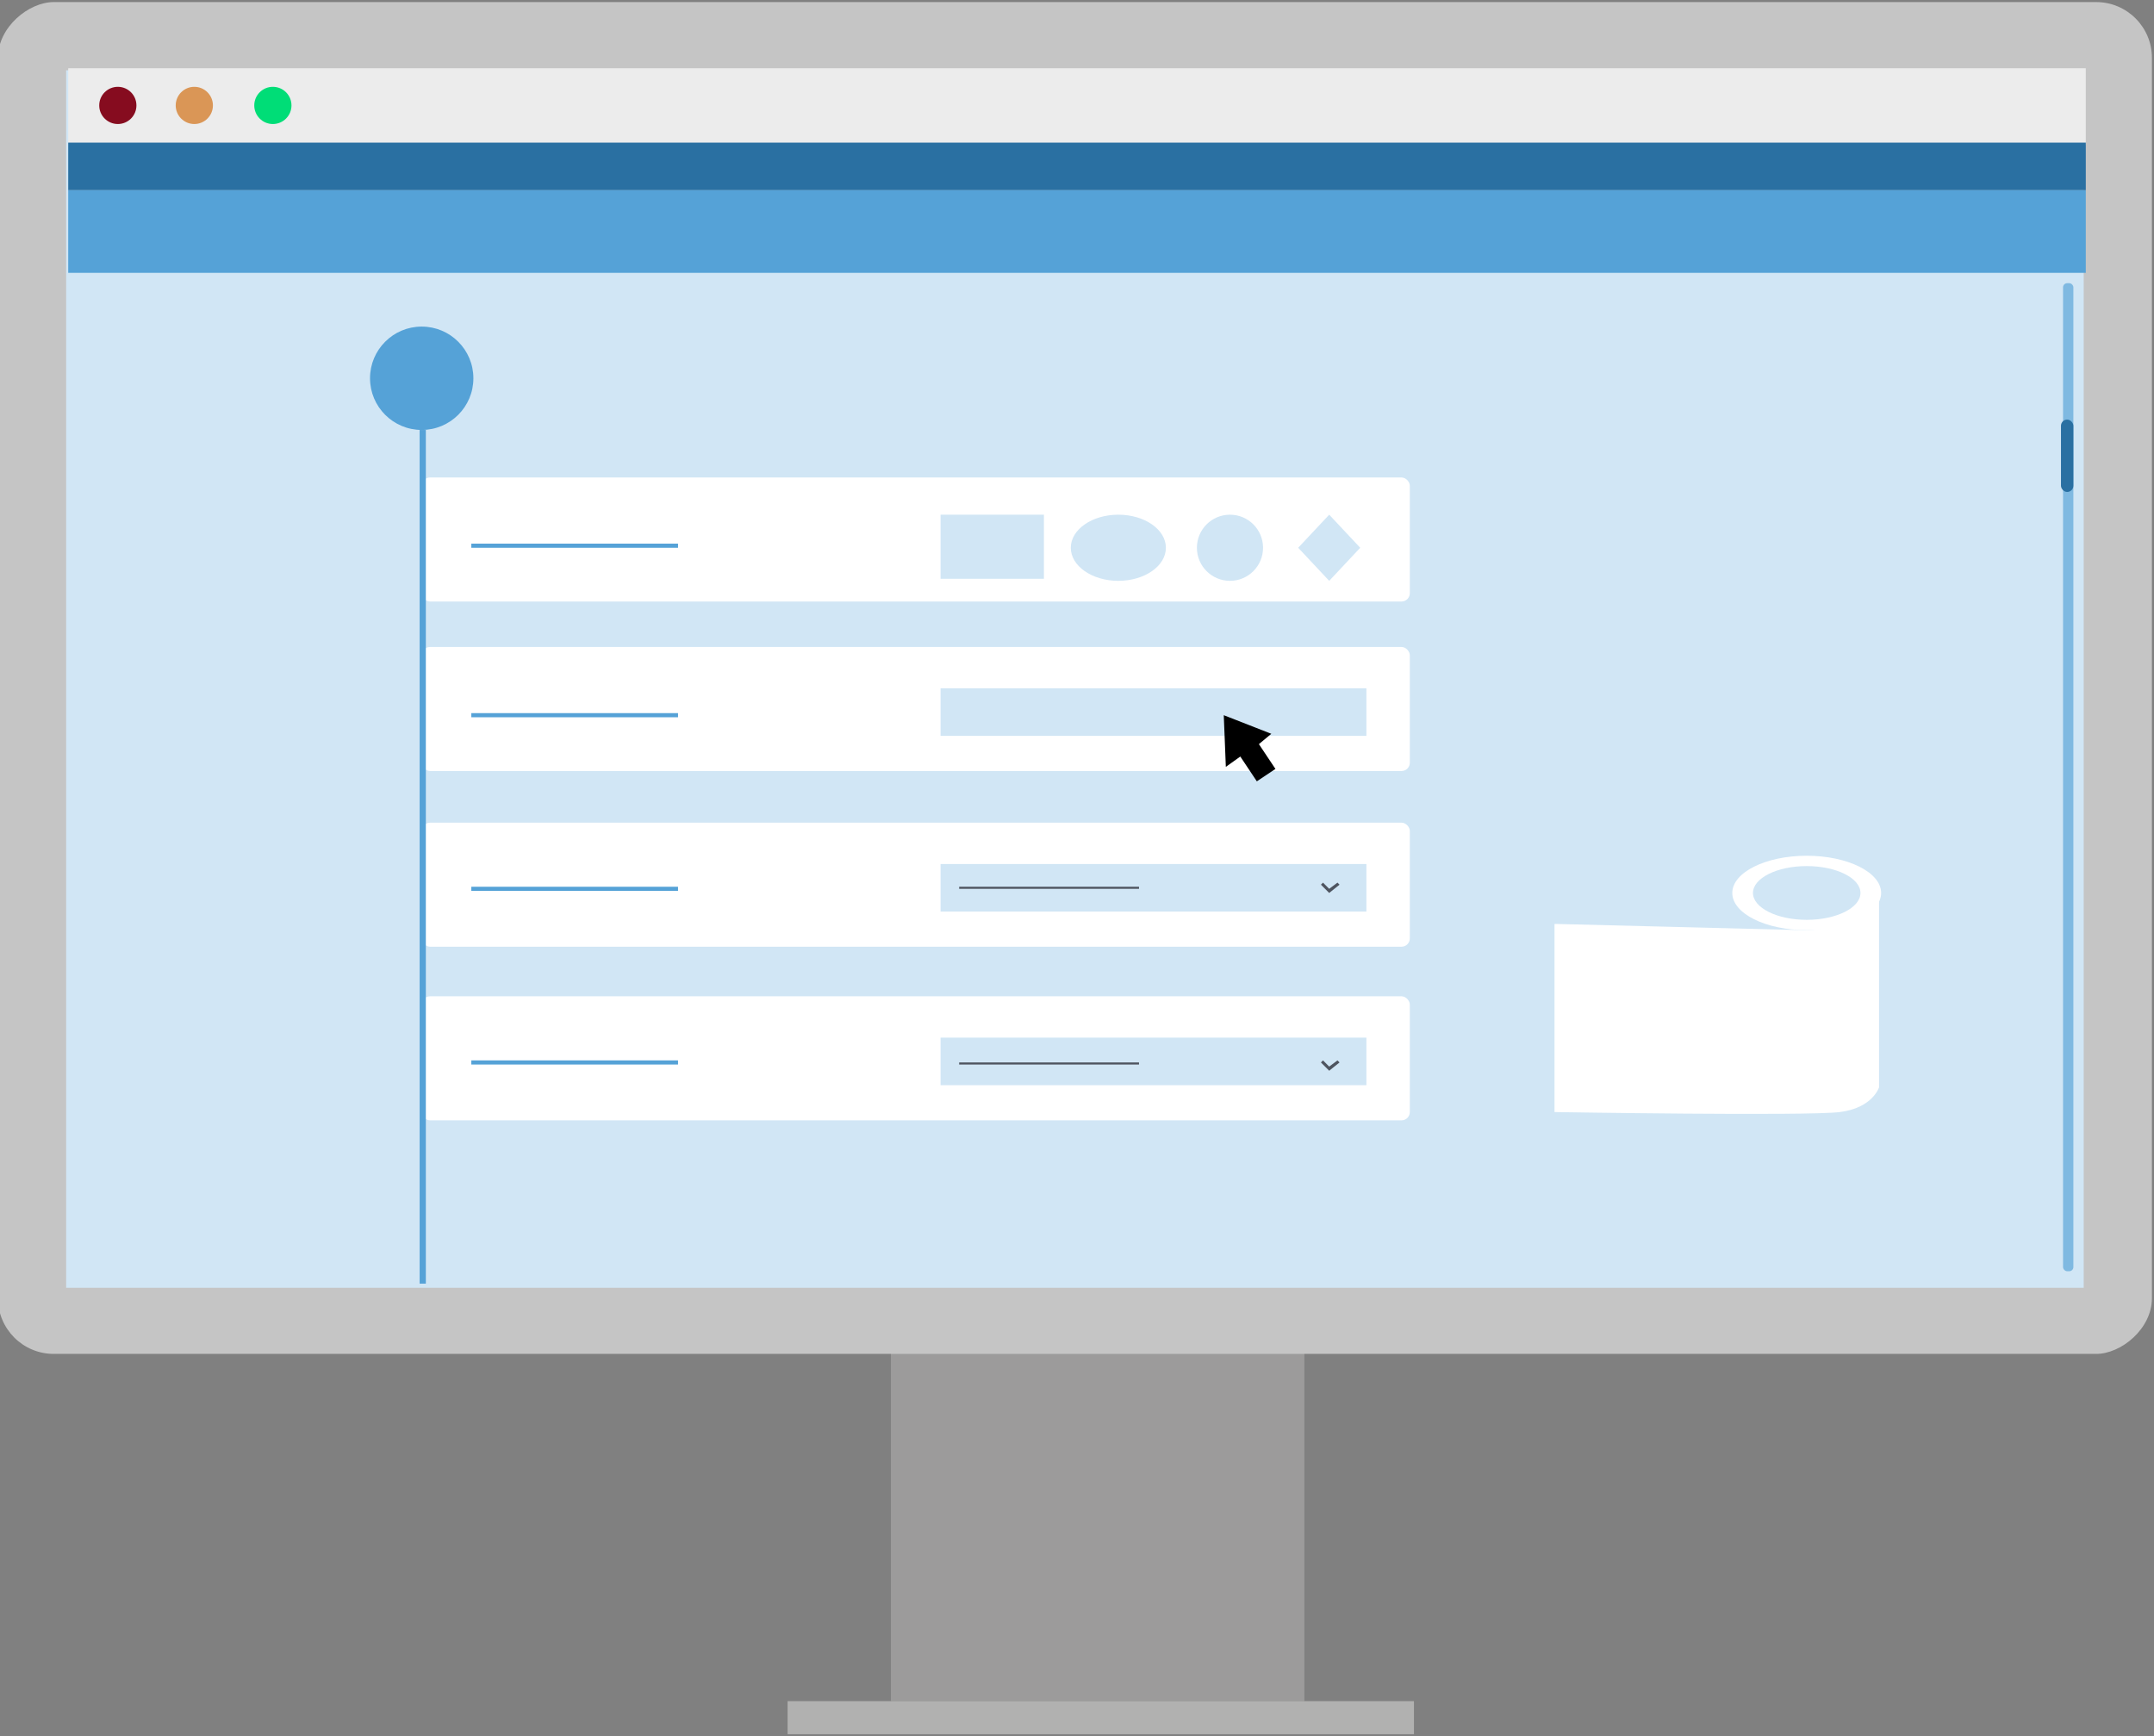 <svg xmlns="http://www.w3.org/2000/svg" viewBox="0 0 104.2 84"><rect x="0" y="0" width="104.2" height="84" fill="#808080" stroke="none"/><defs><style>.cls-10,.cls-11,.cls-12,.cls-2,.cls-3{stroke-width:0}.cls-2{fill:#4e545f}.cls-3{fill:#55a2d7}.cls-10{fill:#d1e6f5}.cls-11{fill:#2a70a2}.cls-12{fill:#fff}</style></defs><g id="Livello_1-2" data-name="Livello 1"><path fill="#9c9b9b" stroke-width="0" d="M43.1 64.7h20v17.6h-20z"/><path fill="#b1b1b0" stroke-width="0" d="M38.1 82.3h30.3v1.6H38.1z"/><rect width="65.4" height="104.2" x="19.4" y="-19.4" fill="#c5c5c5" stroke-width="0" rx="2.7" ry="2.7" transform="rotate(90 52 32.7)"/><path d="M22.7-16.1h58.9v97.6H22.7z" class="cls-10" transform="rotate(90 52 32.7)"/><path d="M3.3 9.2h97.6v4H3.3z" class="cls-3"/><path fill="#ececec" stroke-width="0" d="M3.3 3.3h97.6V7H3.3z"/><path d="M3.3 6.9h97.6v2.3H3.3z" class="cls-11"/><circle cx="5.7" cy="5.1" r=".9" fill="#860c1f" stroke-width="0"/><circle cx="9.4" cy="5.1" r=".9" fill="#da9656" stroke-width="0"/><circle cx="13.2" cy="5.1" r=".9" fill="#0d7" stroke-width="0"/><circle cx="20.4" cy="18.3" r="2.5" class="cls-3"/><rect width="47.8" height="6" x="20.4" y="31.3" class="cls-12" rx=".4" ry=".4"/><rect width="47.8" height="6" x="20.4" y="39.8" class="cls-12" rx=".4" ry=".4"/><rect width="47.8" height="6" x="20.4" y="48.2" class="cls-12" rx=".4" ry=".4"/><path d="M22.8 34.5h10v.2h-10z" class="cls-3"/><rect width="47.8" height="6" x="20.4" y="23.1" class="cls-12" rx=".4" ry=".4"/><path d="M22.8 26.3h10v.2h-10zM22.8 42.9h10v.2h-10zM22.8 51.3h10v.2h-10z" class="cls-3"/><path d="M45.5 33.3h20.6v2.3H45.5zM45.5 41.8h20.6v2.3H45.5zM45.5 50.2h20.6v2.3H45.5z" class="cls-10"/><path d="M46.4 42.9h8.7v.1h-8.7zM46.4 51.4h8.7v.1h-8.7zM64.3 43.2l-.4-.4.1-.1.3.3.4-.3.1.1-.5.4zM64.3 51.8l-.4-.4.1-.1.3.3.4-.3.1.1-.5.4z" class="cls-2"/><path d="M20.3 20.8h.3v41.3h-.3z" class="cls-3"/><path d="M45.5 24.9h5V28h-5zM65.8 26.5l-1.5 1.6-1.5-1.6 1.5-1.6 1.5 1.6z" class="cls-10"/><ellipse cx="54.1" cy="26.5" class="cls-10" rx="2.3" ry="1.6"/><circle cx="59.5" cy="26.5" r="1.6" class="cls-10"/><path d="M83.8 43.2v3.2c4.2 5.3 7.1-2.8 7.1-2.8l-7.1-.4Z" class="cls-10"/><ellipse cx="87.4" cy="43.2" class="cls-12" rx="3.6" ry="1.8"/><ellipse cx="87.4" cy="43.2" class="cls-10" rx="2.6" ry="1.3"/><path d="m75.3 44.7 12 .3c2.2 0 3.6-1.5 3.6-1.5v9.1s-.3 1-1.9 1.2-13.8 0-13.8 0v-9.1Z" class="cls-12"/><path d="M65.8 39.8Zm-1.4 0Zm-.1 0Z" class="cls-3"/><path stroke-width="0" d="m61.5 35.5-2.3-.9.1 2.5.7-.5.8 1.2.9-.6-.8-1.2.6-.5z"/><rect width=".5" height="47.8" x="99.8" y="13.7" fill="#7fb9e1" stroke-width="0" rx=".2" ry=".2"/><rect width=".6" height="3.5" x="99.7" y="20.2" class="cls-11" rx=".3" ry=".3" transform="rotate(180 100 22)"/></g></svg>
